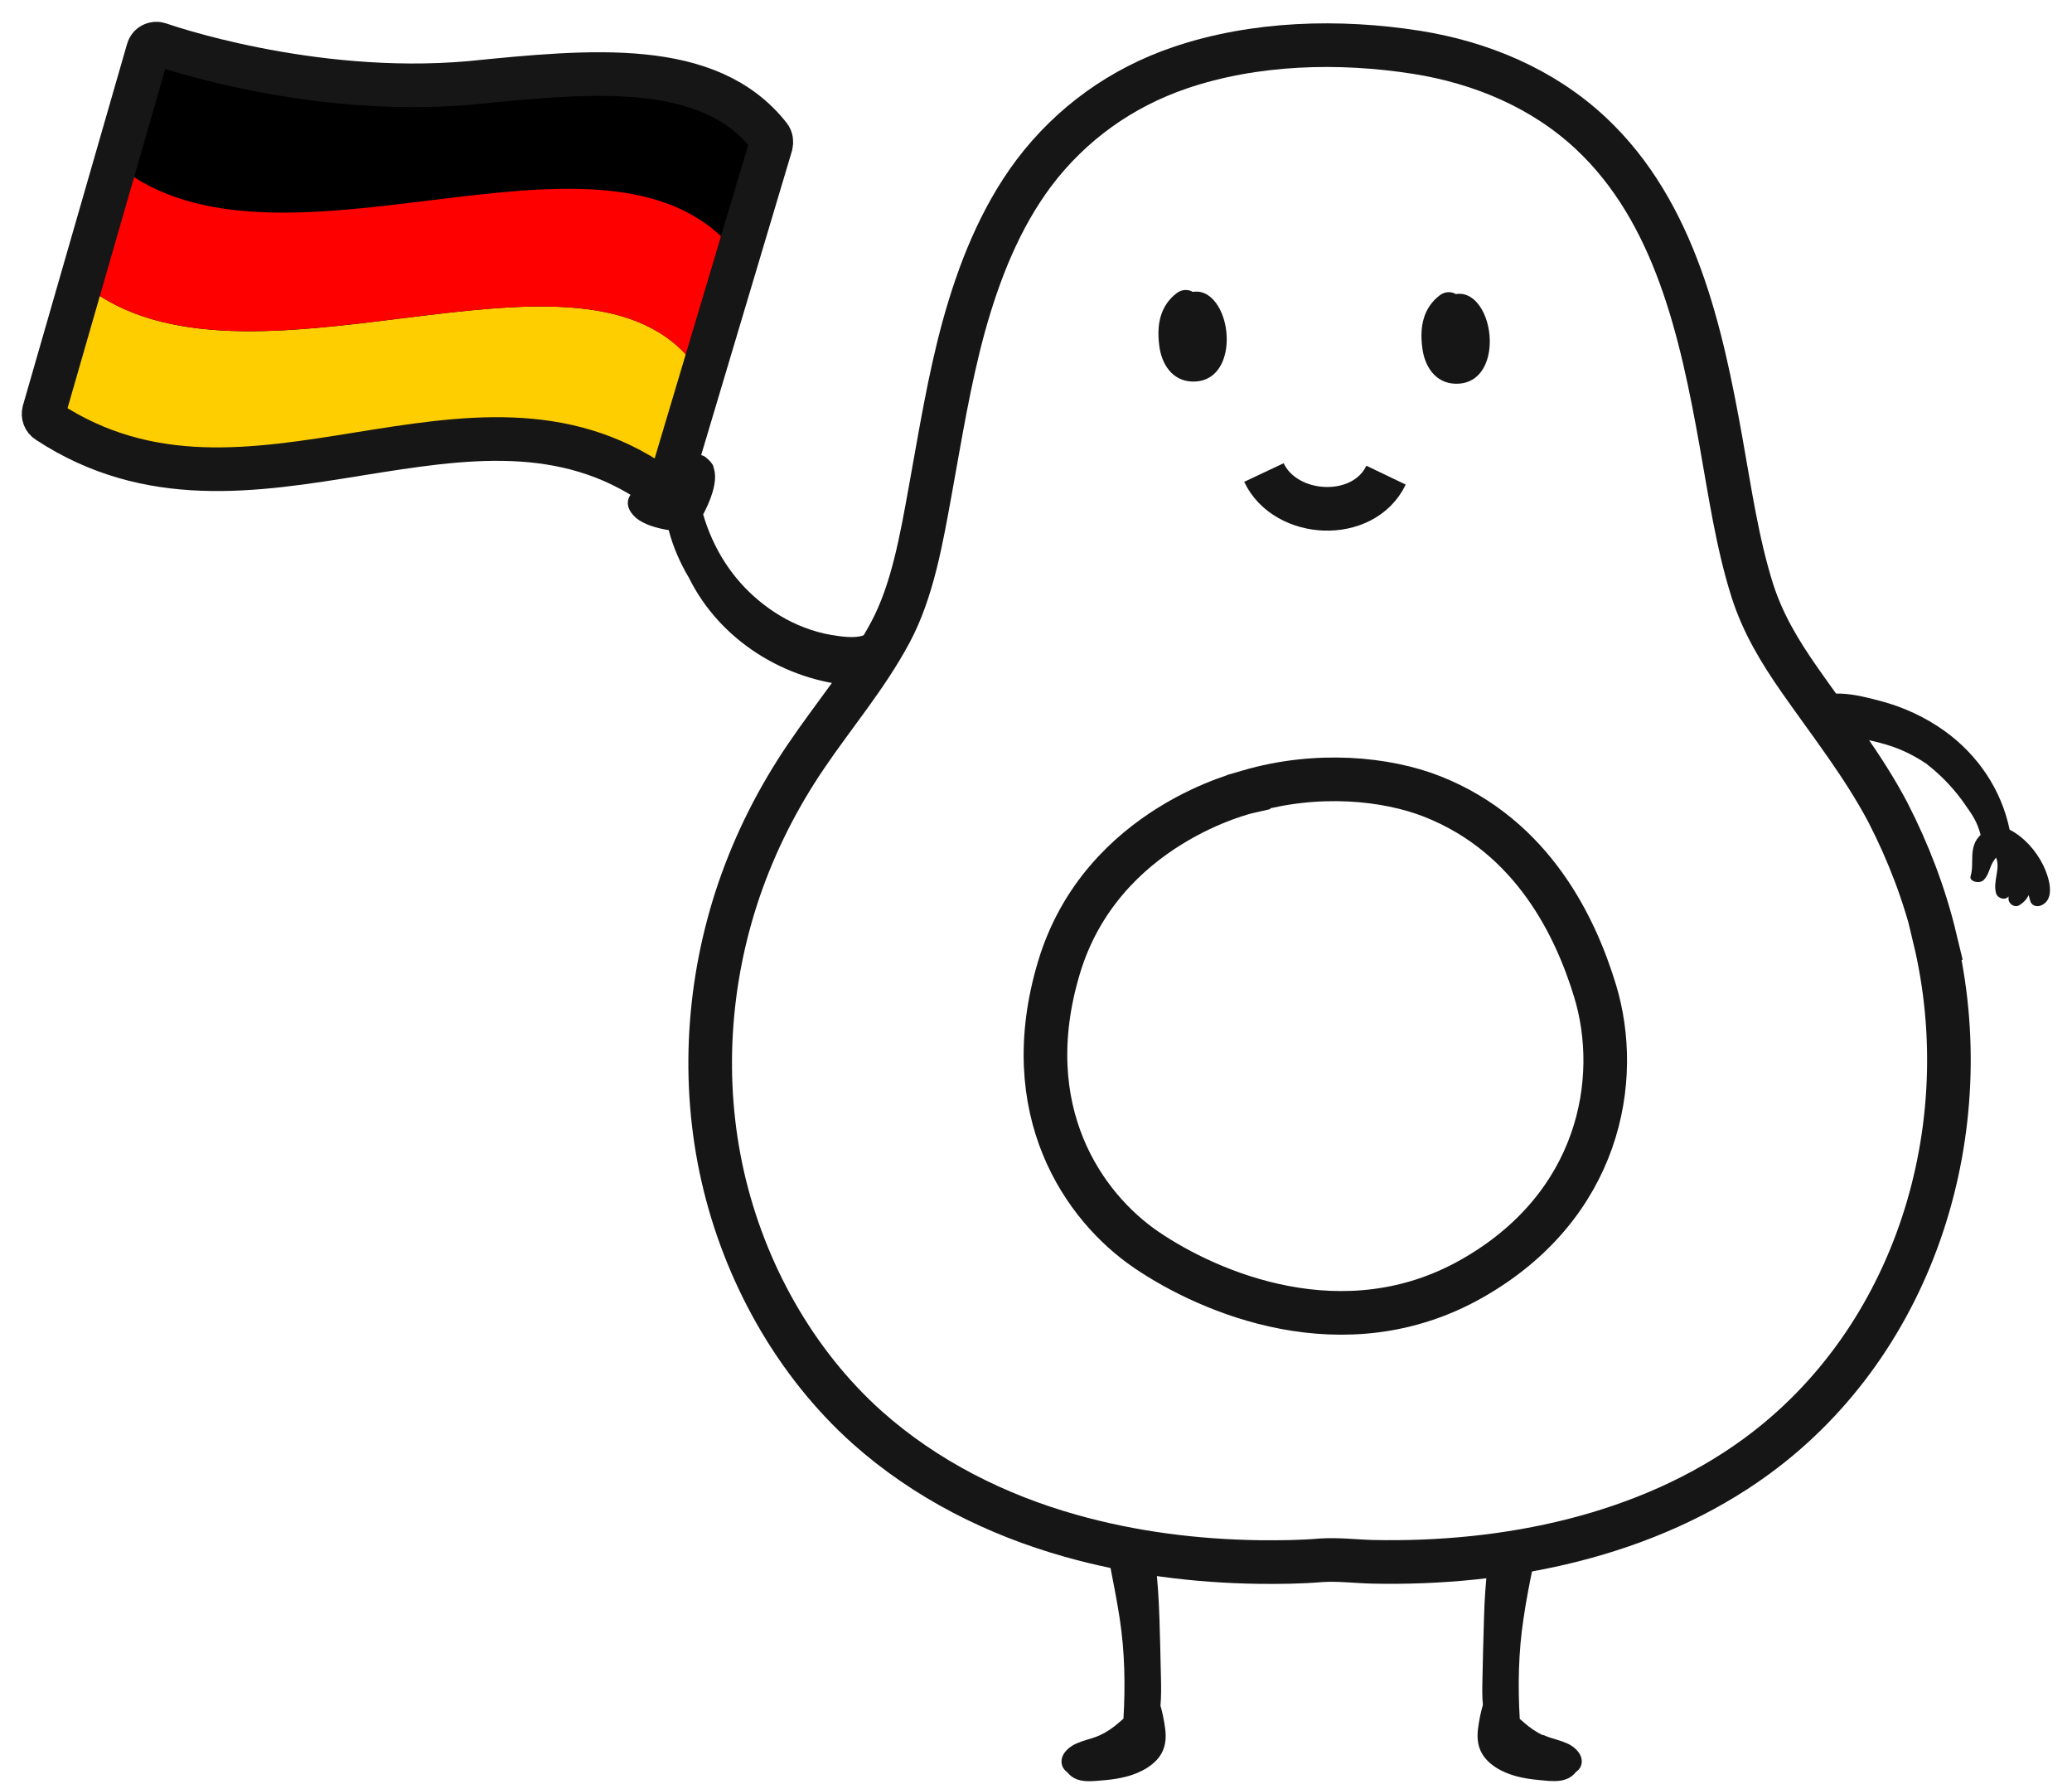 <svg width="95" height="82" viewBox="0 0 95 82" fill="none" xmlns="http://www.w3.org/2000/svg">
<g clip-path="url(#clip0_75_2226)">
<path d="M53.21 78.16C53.24 77.76 53.24 77.35 53.23 76.95C53.21 76.03 53.19 75.12 53.16 74.2C53.13 73.32 53.08 72.44 52.97 71.56C52.97 71.51 52.95 71.46 52.95 71.4C52.17 71.37 51.43 71.28 50.73 71.12C50.79 71.36 50.86 71.58 50.89 71.73C51.05 72.55 51.21 73.37 51.34 74.2C51.57 75.71 51.6 77.26 51.51 78.78C51.43 78.86 51.34 78.92 51.29 78.97C51.04 79.19 50.75 79.39 50.45 79.53C49.9 79.79 49.24 79.8 48.83 80.31C48.58 80.63 48.63 81.02 48.93 81.23C49.35 81.77 50.03 81.65 50.65 81.6C51.33 81.54 52.02 81.4 52.6 81.03C53.29 80.59 53.53 80.02 53.42 79.22C53.37 78.85 53.3 78.5 53.2 78.16H53.21Z" fill="#161616"/>
<path d="M70.74 79.54C70.44 79.4 70.15 79.2 69.9 78.98C69.84 78.93 69.76 78.86 69.68 78.79C69.59 77.27 69.62 75.72 69.85 74.21C69.97 73.38 70.13 72.56 70.3 71.74C70.32 71.61 70.38 71.44 70.43 71.25C69.74 71.47 69 71.62 68.21 71.71C68.12 72.53 68.06 73.36 68.04 74.19C68.01 75.11 67.99 76.02 67.97 76.94C67.96 77.34 67.95 77.75 67.99 78.15C67.89 78.49 67.82 78.84 67.77 79.21C67.66 80.01 67.91 80.58 68.59 81.02C69.17 81.39 69.87 81.53 70.54 81.59C71.16 81.65 71.84 81.76 72.26 81.22C72.57 81.01 72.61 80.62 72.36 80.3C71.96 79.79 71.29 79.78 70.74 79.52V79.54Z" fill="#161616"/>
<path d="M83.14 32.16C83.83 31.48 85.37 31.91 86.21 32.13C87.25 32.4 88.27 32.87 89.15 33.5C90.68 34.6 91.76 36.19 92.14 38.03C92.8 38.37 93.35 38.99 93.68 39.66C93.92 40.15 94.28 41.2 93.59 41.5C93.39 41.59 93.14 41.52 93.08 41.28C93.08 41.25 93.04 41.15 93.01 41.03C92.92 41.23 92.78 41.37 92.59 41.49C92.37 41.63 92.08 41.43 92.09 41.19C92.09 41.17 92.09 41.14 92.09 41.09C91.93 41.29 91.59 41.18 91.52 40.95C91.36 40.4 91.73 39.83 91.52 39.31C91.4 39.45 91.31 39.61 91.24 39.81C91.16 40.02 91.11 40.17 90.96 40.33C90.76 40.54 90.27 40.4 90.35 40.16C90.54 39.56 90.22 38.83 90.81 38.27C90.66 37.68 90.43 37.35 90.09 36.87C89.65 36.23 89.1 35.64 88.5 35.15C88.45 35.11 88.39 35.07 88.34 35.02C87.82 34.67 87.26 34.38 86.67 34.19C86.09 34 85.49 33.88 84.9 33.77C84.5 33.7 84.05 33.74 83.71 33.55C83.49 33.51 83.37 33.4 83.15 33.22C82.87 32.97 82.87 32.42 83.11 32.18L83.14 32.16Z" fill="#161616"/>
<path d="M28.97 22.58L30.48 22.92C30.48 22.79 30.52 22.65 30.59 22.51C30.68 22.33 30.8 22.21 30.94 22.07C31.13 21.87 31.11 21.72 31.2 21.47C31.38 20.96 31.75 20.77 32.11 20.86C32.22 20.86 32.33 20.92 32.47 21.06C32.55 21.13 32.63 21.22 32.69 21.33C32.71 21.37 32.72 21.41 32.72 21.44C32.96 22.1 32.49 23.11 32.24 23.58C32.69 25.12 33.54 26.49 34.78 27.52C35.4 28.04 36.11 28.47 36.87 28.76C37.26 28.91 37.68 29.03 38.09 29.1C38.52 29.17 39.18 29.28 39.6 29.12C40.08 28.94 40.65 29.58 40.16 29.94C40.08 30 40.01 30.05 39.94 30.1C40.27 30.61 40 31.5 39.21 31.44C35.96 31.22 32.99 29.32 31.59 26.49C31.18 25.8 30.86 25.07 30.66 24.3C30.15 24.22 29.51 24.05 29.14 23.72C28.45 23.09 28.98 22.59 28.98 22.59L28.97 22.58Z" fill="#161616"/>
<path d="M88.72 43C88.24 41 87.5 39.07 86.56 37.24C85.42 35.08 83.91 33.17 82.52 31.18C81.59 29.85 80.83 28.58 80.35 27.09C79.65 24.88 79.32 22.55 78.91 20.27C78.01 15.24 76.82 9.74 72.94 6.11C70.74 4.05 67.91 2.87 64.96 2.4C61.41 1.84 57.52 1.94 54.09 3.11C51.42 4.02 49.12 5.66 47.41 7.92C45.85 10 44.88 12.47 44.19 14.96C43.51 17.44 43.11 19.98 42.65 22.5C42.25 24.7 41.84 27.09 40.82 28.99C39.74 31.01 38.24 32.77 36.96 34.66C35.67 36.56 34.64 38.59 33.89 40.77C32.45 44.98 32.15 49.59 33.14 53.94C34.13 58.29 36.43 62.45 39.76 65.43C42.43 67.81 45.68 69.44 49.1 70.4C51.9 71.19 54.83 71.56 57.73 71.6C58.68 71.61 59.63 71.6 60.58 71.52C61.36 71.47 62.15 71.57 62.94 71.59C69.04 71.72 75.52 70.42 80.53 66.76C87.85 61.41 90.79 51.71 88.7 43H88.72Z" stroke="#161616" stroke-width="2" stroke-miterlimit="10"/>
<path d="M57.24 36.29C57.24 36.29 50.51 37.81 48.55 44.36C46.59 50.91 49.68 55.33 52.56 57.29C55.44 59.25 61.62 61.93 67.48 58.61C73.34 55.29 74.38 49.5 73.13 45.41C72.27 42.59 70.33 38.35 65.67 36.51C63.56 35.68 60.39 35.36 57.24 36.28V36.29Z" stroke="#161616" stroke-width="2" stroke-miterlimit="10"/>
<path d="M63.55 21.78C62.51 23.95 58.94 23.76 57.95 21.66" stroke="#161616" stroke-width="2" stroke-miterlimit="10"/>
<path d="M55.57 13.68C55.29 13.41 54.98 13.33 54.69 13.38C54.48 13.26 54.21 13.25 53.96 13.43C53.18 14.02 53.03 14.9 53.15 15.83C53.25 16.68 53.74 17.47 54.68 17.49C56.55 17.53 56.61 14.68 55.57 13.68Z" fill="#161616"/>
<path d="M67.63 13.78C67.35 13.51 67.04 13.43 66.75 13.48C66.54 13.36 66.27 13.35 66.02 13.53C65.24 14.12 65.09 15 65.21 15.93C65.31 16.78 65.8 17.57 66.74 17.59C68.61 17.63 68.67 14.78 67.63 13.78Z" fill="#161616"/>
<path d="M34.722 6.096C33.215 11.178 31.704 16.267 30.203 21.353C21.467 15.321 11.424 24.36 2.385 18.503L7.025 2.208L7.057 2.111C14.402 7.895 29.532 -0.419 34.722 6.096Z" fill="black"/>
<path d="M31.643 16.471L30.203 21.353C21.467 15.321 11.424 24.36 2.385 18.503L3.919 13.103C11.227 18.853 26.373 10.164 31.643 16.471Z" fill="#FFCE00"/>
<path d="M33.295 11.06L31.625 16.447C26.325 10.186 11.218 18.842 3.919 13.103L5.474 7.645C12.794 13.402 27.23 4.811 33.295 11.06Z" fill="#FF0000"/>
<path d="M30.74 22.05C30.58 22.52 30.11 22.27 30.11 22.27C25.86 19.29 21.19 20.05 16.5 20.8C11.68 21.58 6.83 22.37 2.19 19.32C2.03 19.22 1.97 19.04 2.01 18.87L6.79 2.28C6.85 2.06 7.09 1.95 7.3 2.02C7.35 2.04 14.18 4.45 21.54 3.8C27.14 3.24 32.5 2.71 35.28 6.25C35.37 6.36 35.38 6.51 35.35 6.64L30.75 22.05H30.74Z" stroke="#161616" stroke-width="2" stroke-miterlimit="10"/>
</g>
<defs>
<clipPath id="clip0_75_2226">
<rect width="95" height="82" fill="white"/>
</clipPath>
</defs>
</svg>
